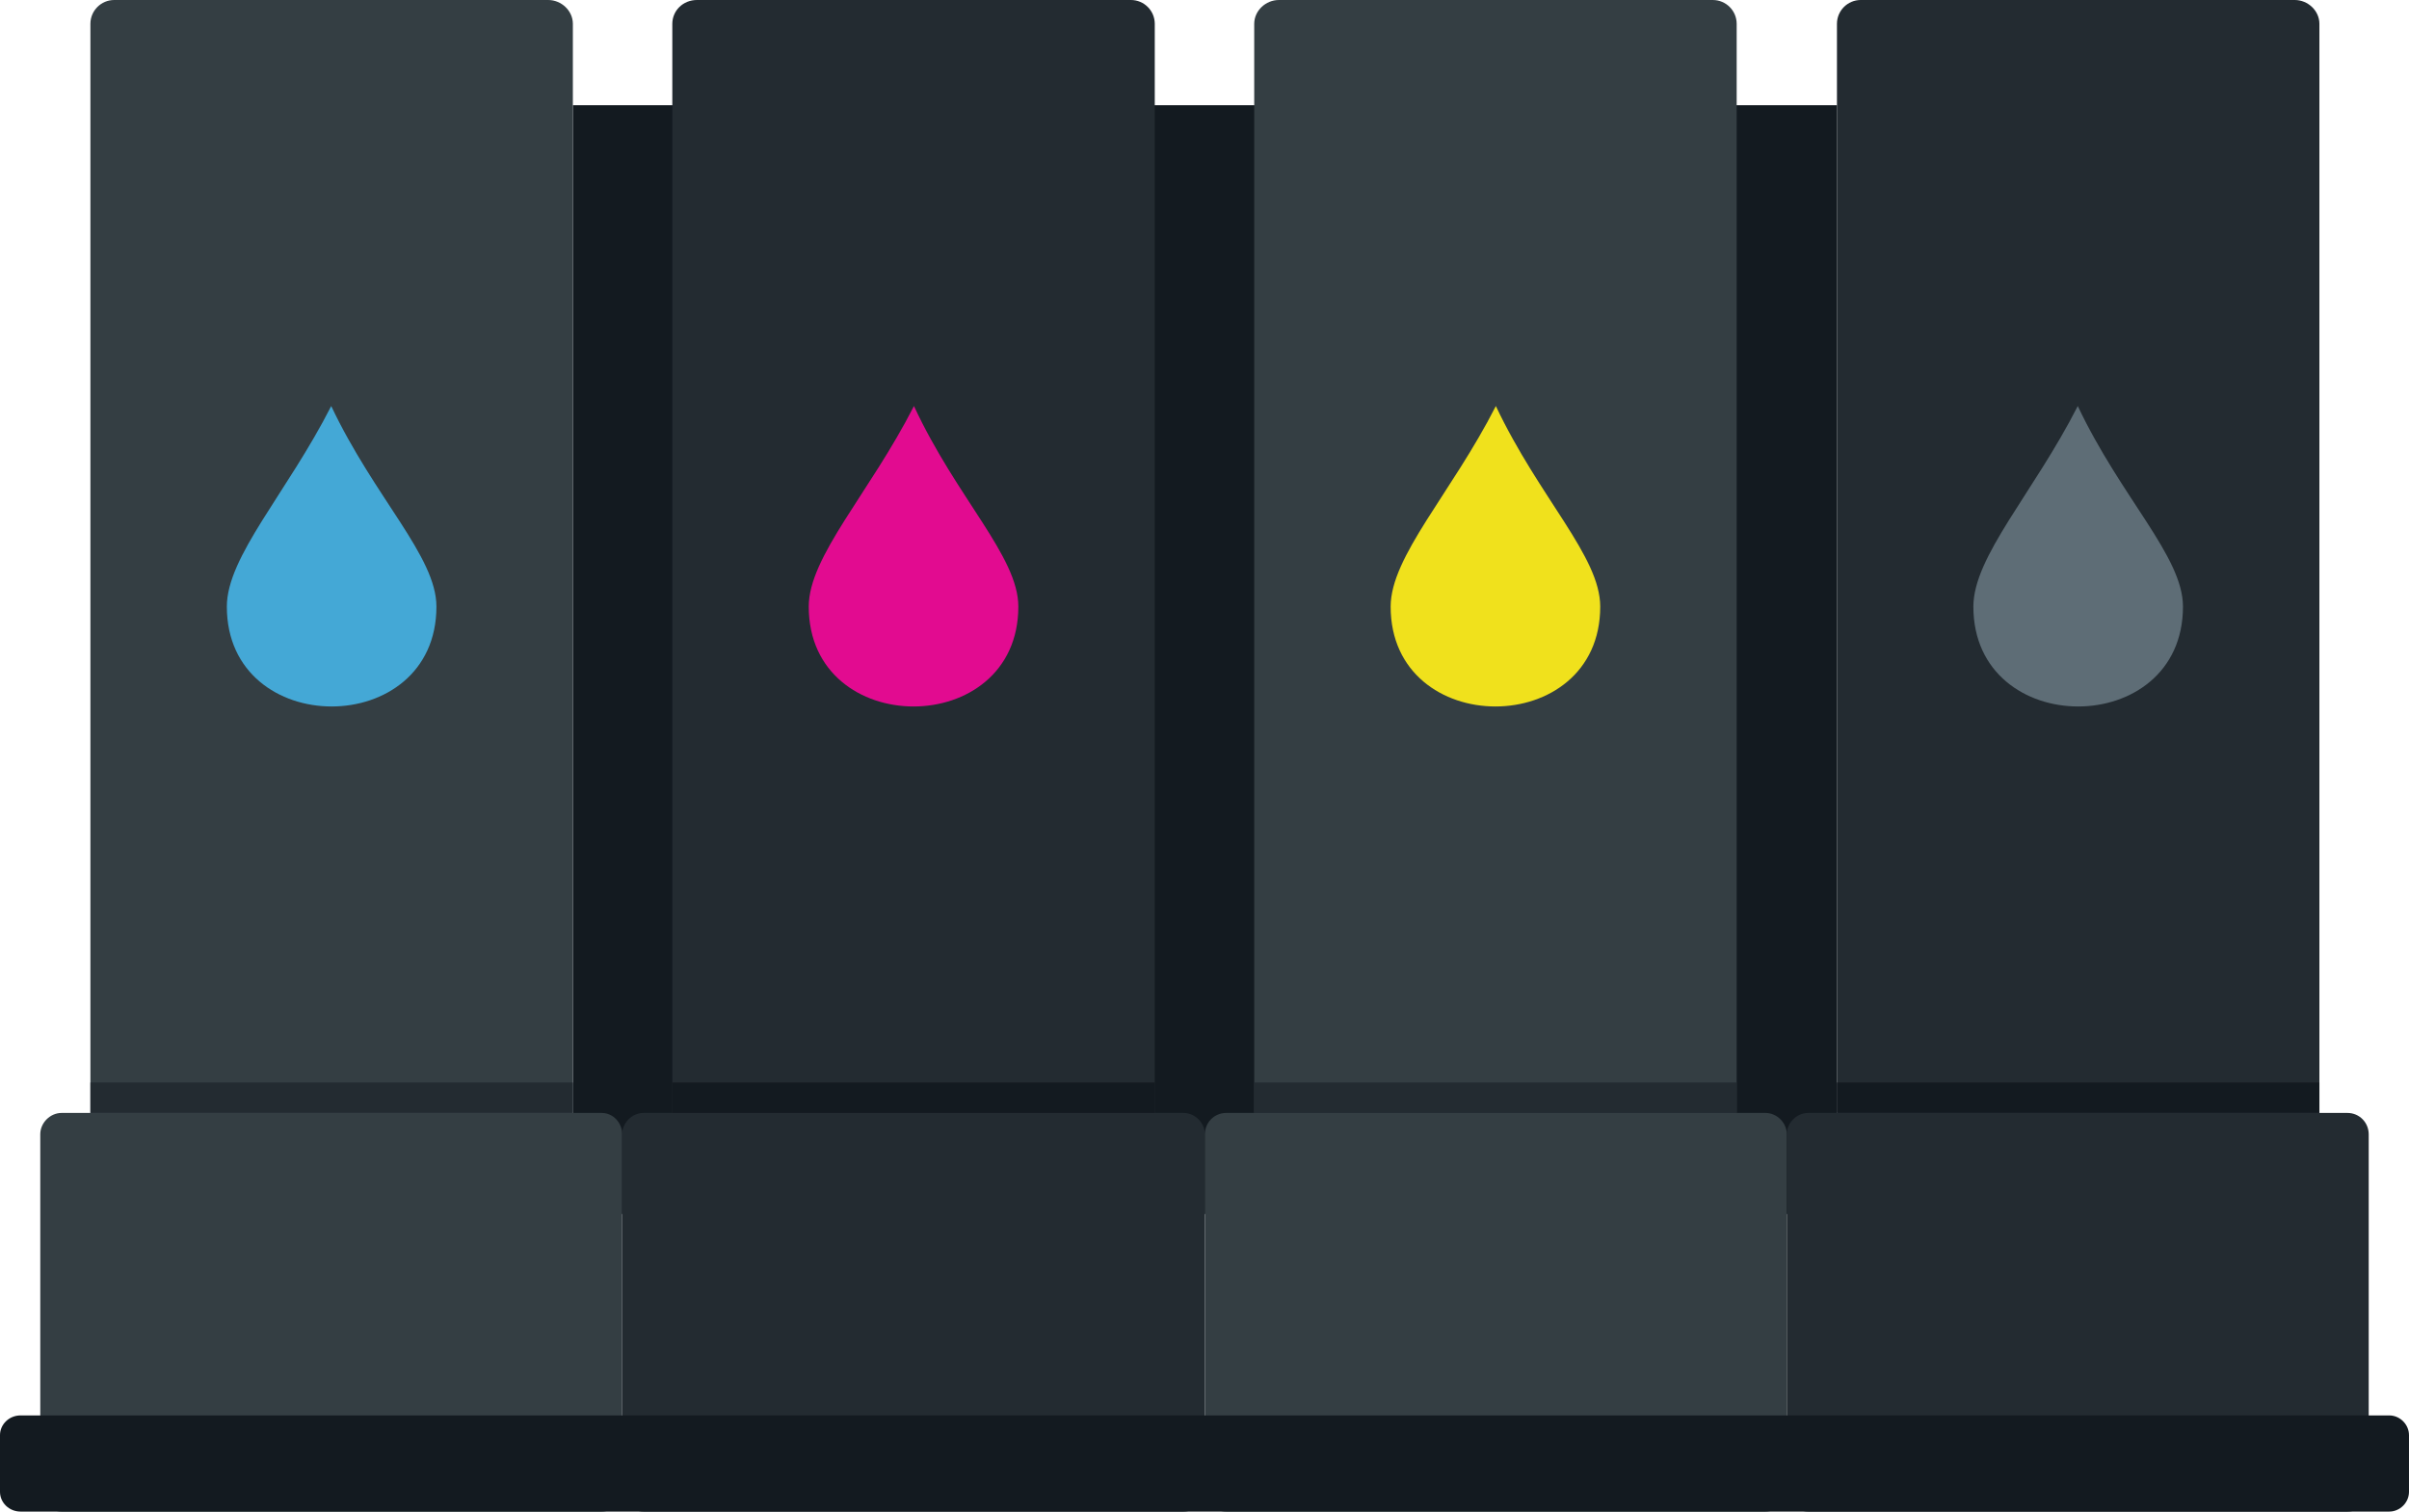 <?xml version="1.0" encoding="UTF-8"?><svg xmlns="http://www.w3.org/2000/svg" xmlns:xlink="http://www.w3.org/1999/xlink" height="2475.8" preserveAspectRatio="xMidYMid meet" version="1.0" viewBox="0.0 -0.0 3945.9 2475.8" width="3945.9" zoomAndPan="magnify"><defs><clipPath id="a"><path d="M 65 1822 L 1020 1822 L 1020 2475.77 L 65 2475.77 Z M 65 1822"/></clipPath><clipPath id="b"><path d="M 1019 1822 L 1974 1822 L 1974 2475.77 L 1019 2475.77 Z M 1019 1822"/></clipPath><clipPath id="c"><path d="M 1973 1822 L 2927 1822 L 2927 2475.77 L 1973 2475.77 Z M 1973 1822"/></clipPath><clipPath id="d"><path d="M 2926 1822 L 3880 1822 L 3880 2475.77 L 2926 2475.77 Z M 2926 1822"/></clipPath><clipPath id="e"><path d="M 0 2318 L 3945.879 2318 L 3945.879 2475.77 L 0 2475.77 Z M 0 2318"/></clipPath></defs><g><g id="change1_2"><path d="M 938.34 172.332 L 3008.883 172.332 L 3008.883 1988.43 L 938.34 1988.43 L 938.34 172.332" fill="#131a20" fill-rule="evenodd"/></g><g id="change2_1"><path d="M 187.129 -0.004 L 897.953 -0.004 C 919.496 -0.004 938.344 17.492 938.344 39.031 L 938.344 1822.828 L 148.086 1822.828 L 148.086 39.031 C 148.086 17.492 165.59 -0.004 187.129 -0.004" fill="#343e43" fill-rule="evenodd"/></g><g clip-path="url(#a)" id="change2_3"><path d="M 100.969 2475.77 L 985.457 2475.77 C 1004.309 2475.77 1019.121 2460.961 1019.121 2440.762 L 1019.121 1857.84 C 1019.121 1838.988 1004.309 1822.828 985.457 1822.828 L 100.969 1822.828 C 82.121 1822.828 65.965 1838.988 65.965 1857.84 L 65.965 2440.762 C 65.965 2460.961 82.121 2475.77 100.969 2475.77" fill="#343e43" fill-rule="evenodd"/></g><g id="change3_2"><path d="M 148.086 1773.02 L 938.34 1773.02 L 938.34 1822.828 L 148.086 1822.828 L 148.086 1773.02" fill="#232b31" fill-rule="evenodd"/></g><g id="change3_3"><path d="M 1141.633 -0.004 L 1852.457 -0.004 C 1873.996 -0.004 1891.492 17.492 1891.492 39.031 L 1891.492 1822.828 L 1101.242 1822.828 L 1101.242 39.031 C 1101.242 17.492 1118.742 -0.004 1141.633 -0.004" fill="#232b31" fill-rule="evenodd"/></g><g clip-path="url(#b)" id="change3_6"><path d="M 1054.117 2475.77 L 1938.602 2475.77 C 1957.453 2475.77 1973.605 2460.961 1973.605 2440.762 L 1973.605 1857.844 C 1973.605 1838.992 1957.453 1822.832 1938.602 1822.832 L 1054.117 1822.832 C 1035.266 1822.832 1019.117 1838.992 1019.117 1857.844 L 1019.117 2440.762 C 1019.117 2460.961 1035.266 2475.77 1054.117 2475.77" fill="#232b31" fill-rule="evenodd"/></g><g id="change1_3"><path d="M 1101.238 1773.023 L 1891.484 1773.023 L 1891.484 1822.832 L 1101.238 1822.832 L 1101.238 1773.023" fill="#131a20" fill-rule="evenodd"/></g><g id="change2_2"><path d="M 2094.773 0.004 L 2805.605 0.004 C 2827.141 0.004 2844.645 17.492 2844.645 39.047 L 2844.645 1822.828 L 2054.391 1822.828 L 2054.391 39.047 C 2054.391 17.492 2073.238 0.004 2094.773 0.004" fill="#343e43" fill-rule="evenodd"/></g><g clip-path="url(#c)" id="change2_4"><path d="M 2008.621 2475.77 L 2891.766 2475.77 C 2910.621 2475.77 2926.762 2460.961 2926.762 2440.762 L 2926.762 1857.84 C 2926.762 1838.988 2910.621 1822.828 2891.766 1822.828 L 2008.621 1822.828 C 1988.422 1822.828 1973.609 1838.988 1973.609 1857.84 L 1973.609 2440.762 C 1973.609 2460.961 1988.422 2475.77 2008.621 2475.77" fill="#343e43" fill-rule="evenodd"/></g><g id="change3_4"><path d="M 2054.391 1773.02 L 2844.645 1773.02 L 2844.645 1822.828 L 2054.391 1822.828 L 2054.391 1773.02" fill="#232b31" fill-rule="evenodd"/></g><g id="change3_5"><path d="M 3047.934 -0.012 L 3758.746 -0.012 C 3780.281 -0.012 3799.141 17.492 3799.141 39.031 L 3799.141 1822.832 L 3008.895 1822.832 L 3008.895 39.031 C 3008.895 17.492 3026.375 -0.012 3047.934 -0.012" fill="#232b31" fill-rule="evenodd"/></g><g clip-path="url(#d)" id="change3_1"><path d="M 2961.75 2475.77 L 3844.914 2475.77 C 3865.102 2475.77 3879.906 2460.961 3879.906 2440.762 L 3879.906 1857.84 C 3879.906 1838.988 3865.102 1822.828 3844.914 1822.828 L 2961.75 1822.828 C 2942.922 1822.828 2926.758 1838.988 2926.758 1857.84 L 2926.758 2440.762 C 2926.758 2460.961 2942.922 2475.77 2961.75 2475.77" fill="#232b31" fill-rule="evenodd"/></g><g id="change1_4"><path d="M 3008.895 1773.02 L 3799.141 1773.02 L 3799.141 1822.832 L 3008.895 1822.832 L 3008.895 1773.02" fill="#131a20" fill-rule="evenodd"/></g><g id="change4_1"><path d="M 542.539 665.051 C 613.891 815.832 714.859 911.422 714.859 993.535 C 714.859 1211.633 371.566 1211.633 371.566 993.535 C 371.566 911.422 469.844 807.754 542.539 665.051" fill="#44a8d6"/></g><g id="change5_1"><path d="M 1497.043 665.051 C 1567.039 815.832 1668.016 911.422 1668.016 993.535 C 1668.016 1211.633 1324.711 1211.633 1324.711 993.535 C 1324.711 911.422 1424.336 807.754 1497.043 665.051" fill="#e20b90"/></g><g id="change6_1"><path d="M 2450.184 665.051 C 2521.535 815.84 2621.152 911.422 2621.152 993.543 C 2621.152 1211.633 2277.863 1211.633 2277.863 993.543 C 2277.863 911.422 2377.484 807.75 2450.184 665.051" fill="#f0e11c"/></g><g id="change7_1"><path d="M 3403.355 665.047 C 3474.691 815.828 3575.664 911.418 3575.664 993.539 C 3575.664 1211.629 3232.359 1211.629 3232.359 993.539 C 3232.359 911.418 3330.656 807.75 3403.355 665.047" fill="#5e6d76"/></g><g clip-path="url(#e)" id="change1_1"><path d="M 33.652 2318.258 L 3913.57 2318.258 C 3931.074 2318.258 3945.887 2333.07 3945.887 2350.57 L 3945.887 2443.461 C 3945.887 2460.961 3931.074 2475.77 3913.57 2475.77 L 33.652 2475.77 C 14.809 2475.77 0 2460.961 0 2443.461 L 0 2350.57 C 0 2333.07 14.809 2318.258 33.652 2318.258" fill="#131a20" fill-rule="evenodd"/></g></g></svg>